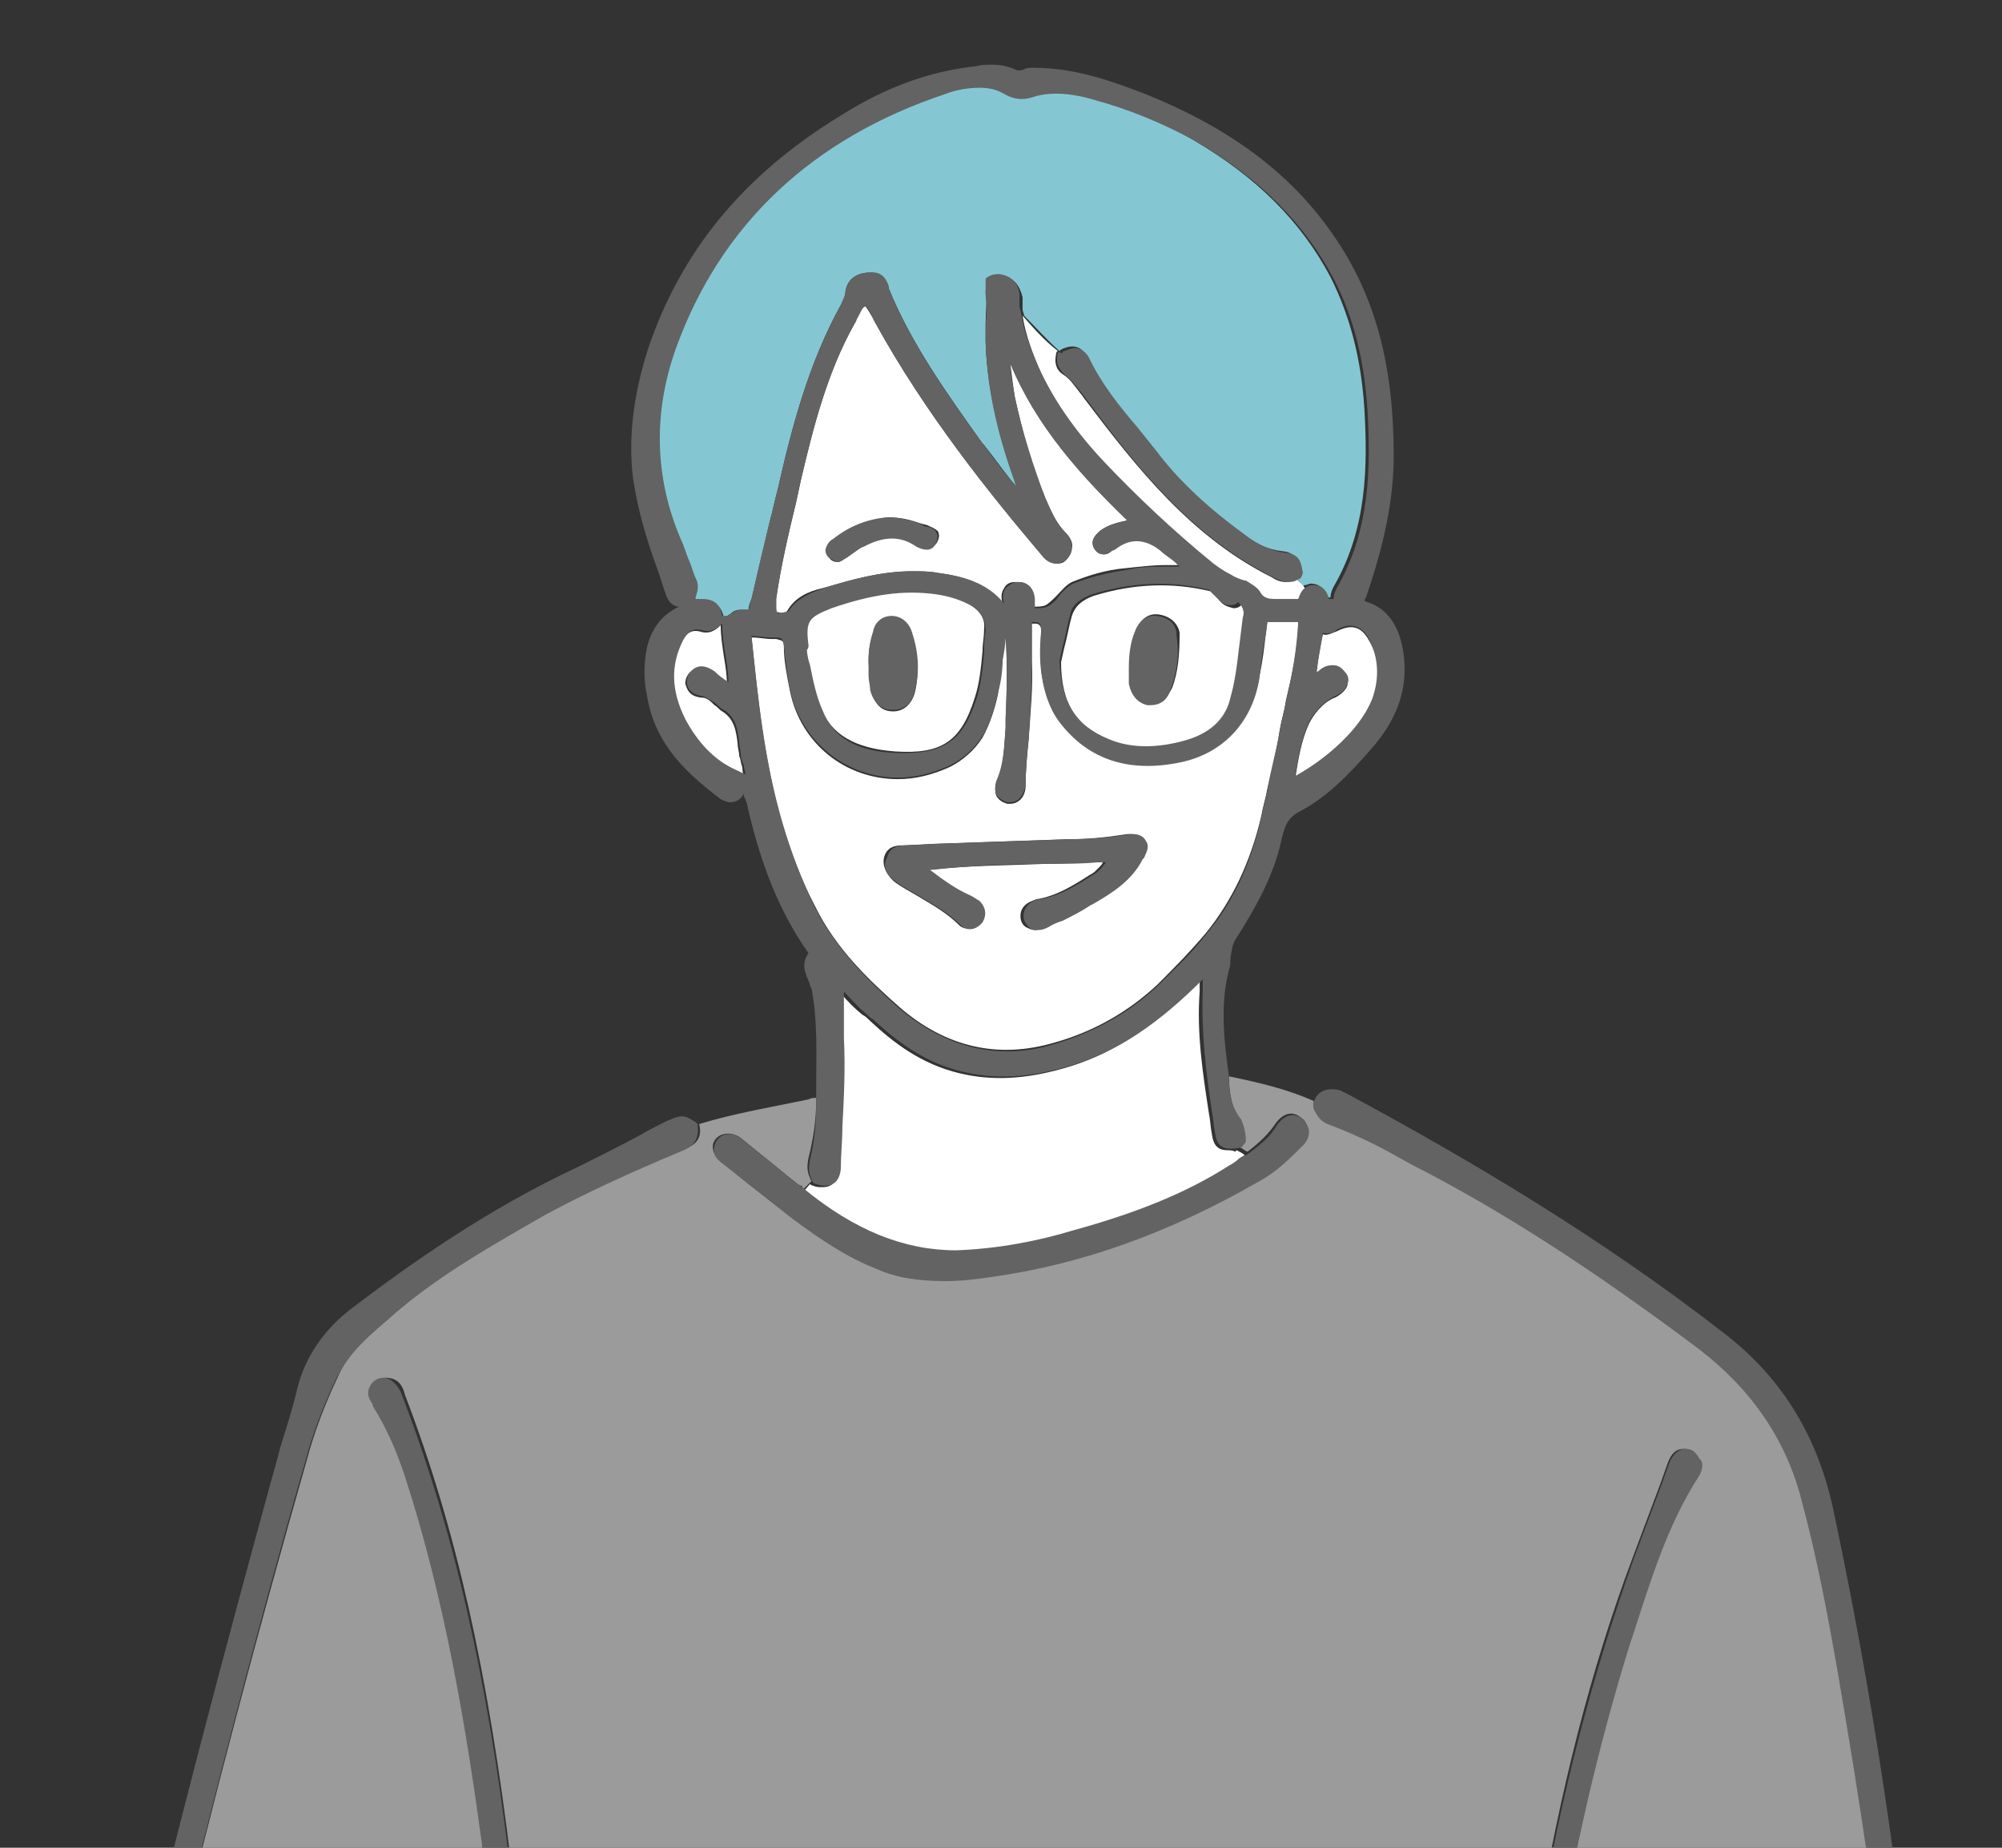 <?xml version="1.0" encoding="utf-8"?>
<!-- Generator: Adobe Illustrator 27.6.1, SVG Export Plug-In . SVG Version: 6.00 Build 0)  -->
<svg version="1.1" id="_レイヤー_2" xmlns="http://www.w3.org/2000/svg" xmlns:xlink="http://www.w3.org/1999/xlink" x="0px"
	 y="0px" width="130px" height="120px" viewBox="0 0 130 120" style="enable-background:new 0 0 130 120;" xml:space="preserve">
<rect x="0" y="0" width="130" height="120" fill="#333333" stroke="none"/>
<style type="text/css">
	.st0{clip-path:url(#SVGID_00000083794438958619609360000006933399080260256417_);}
	.st1{fill:#9B9B9B;}
	.st2{fill:#F4B5B1;}
	.st3{fill:#84C7D3;}
	.st4{fill:#FFFFFF;}
	.st5{fill:#636363;}
</style>
<g id="_コンテンツ">
	<g>
		<defs>
			<rect id="SVGID_1_" x="-0.3" y="1.7" width="130.6" height="118.3"/>
		</defs>
		<clipPath id="SVGID_00000090991012429631033750000002695284066754680978_">
			<use xlink:href="#SVGID_1_"  style="overflow:visible;"/>
		</clipPath>
		<g style="clip-path:url(#SVGID_00000090991012429631033750000002695284066754680978_);">
			<path class="st1" d="M122.7,133.5c-0.5-8.3-1.8-16.3-3.3-25.1c-0.6-3.5-1.3-7.2-2.3-10.9c-1.1-4.1-3.3-7.3-6.7-9.9
				c-6.8-5.2-12.8-9-18.7-12L90.7,75c-1.4-0.8-2.9-1.5-4.5-2.1c-0.5-0.2-0.8-0.6-0.9-1c0-0.1,0-0.2,0-0.3c0,0,0,0,0-0.1
				c-1.8-0.8-3.6-1.2-5.5-1.6c0,1,0.2,2,0.6,2.9c0.2,0.5,0.3,0.9,0.3,1.4c0,0.1-0.1,0.2-0.2,0.3c0.2,0.1,0.3,0.2,0.5,0.3
				c0.8-0.6,1.4-1.2,1.8-1.8c0.5-0.7,1.1-0.9,1.7-0.4c0.3,0.2,0.4,0.5,0.4,0.8c0,0.3-0.1,0.7-0.4,0.9c-0.7,0.8-1.7,1.7-2.8,2.3
				c-5.9,3.4-11.6,5.4-17.2,6.2c-1.3,0.2-2.3,0.3-3.2,0.3c-1.7,0-3.2-0.3-4.5-0.8c-1.8-0.7-3.5-1.8-5.5-3.3
				c-0.9-0.7-1.8-1.4-2.8-2.2l-1.5-1.2c-0.3-0.3-0.8-0.6-0.7-1.3c0.2-0.7,1.1-0.9,1.8-0.4l1.1,0.9c0.9,0.7,1.7,1.4,2.6,2.1
				c0,0,0.1,0.1,0.2,0.1c0,0,0.1,0,0.1,0.1s0.1,0.1,0.1,0.1c0.2-0.2,0.3-0.3,0.5-0.5c0,0-0.1-0.1-0.1-0.2c-0.2-0.4-0.2-0.8-0.1-1.3
				c0.3-1.2,0.5-2.4,0.5-3.7c0-0.1,0-0.1,0-0.2c-0.2,0-0.3,0-0.5,0.1c-2.4,0.5-4.8,0.9-7.1,1.6c0,0,0,0,0,0c0.2,0.8-0.1,1.3-0.9,1.6
				c-3.6,1.4-6.5,2.7-9,4.2c-3.3,1.8-6.9,3.9-10,6.6l-0.1,0.1c-1.4,1.2-2.8,2.3-3.5,4c-0.8,1.7-1.5,3.5-2,5.4
				c-3.2,11.2-6.1,22.2-8.6,32.6c-0.5,2.2-1.1,4.6-1.4,7.1c0,0.1-0.1,0.2-0.1,0.2c0.2,0.1,0.4,0,0.6,0c4.4-0.1,8.8,0.1,13.3-0.1
				c4.5-0.2,9,0,13.4-0.2c4.6-0.2,9.2,0,13.7-0.2c4.5-0.2,9,0,13.5-0.2c4.6-0.2,9.2,0,13.7-0.2c4.4-0.2,8.8,0,13.3-0.2
				c4.7-0.2,9.4,0,14.1-0.2c5.6-0.1,11.2,0,16.8-0.2c0.2,0,0.3,0,0.5,0l0,0C122.7,133.6,122.7,133.5,122.7,133.5L122.7,133.5z
				 M32.9,126.1L32.9,126.1c-0.4,0-0.6-0.2-0.7-0.3c-0.2-0.2-0.3-0.5-0.3-0.8c0-1.7-0.2-3.3-0.4-5l0-0.2c-1-7.3-2.4-15.8-5-23.9
				c-0.5-1.5-1.2-3-2.1-4.6l0-0.1c-0.2-0.3-0.5-0.8-0.1-1.3c0.2-0.3,0.6-0.5,1-0.4c0.7,0.1,0.9,0.7,1,1.1c3.3,8.6,5.4,18,6.9,30.5
				c0.2,1.5,0.4,2.8,0.7,3.9c0,0,0,0.1,0,0.1C33.8,126,33.1,126.1,32.9,126.1z M110.2,95.9c-2,3.1-3.1,6.7-4.2,10.1l-0.3,0.9
				c-2.1,6.8-3.7,13.8-4.8,20.9c-0.1,0.6-0.1,1.2-0.1,1.8v0.4c0,0.6-0.4,1-0.9,1c0,0-0.1,0-0.1,0c-0.6,0-0.8-0.5-0.9-0.9l0.3-1.8
				c0.2-1.1,0.4-2.1,0.6-3.1c1.5-8.9,3.5-16.8,6.2-24c0.6-1.6,1.2-3.2,1.8-4.8l0.5-1.4c0.3-0.8,0.7-0.9,1-0.9c0.2,0,0.3,0,0.5,0.1
				c0.4,0.2,0.5,0.5,0.6,0.7C110.5,95.2,110.4,95.6,110.2,95.9L110.2,95.9z"/>
			<polygon class="st2" points="100,130.6 100,130.7 100,130.6 			"/>
			<path class="st3" d="M45.1,39C45.1,39,45.1,39,45.1,39c0.2,0,0.4,0,0.6,0c0.9,0,1.2,0.6,1.3,1.1c0,0,0.1-0.1,0.2-0.1l0,0l0,0
				c0.1,0,0.1-0.1,0.2-0.1c0.2-0.2,0.4-0.3,0.7-0.3c0.2,0,0.4,0,0.5,0c0-0.2,0.1-0.5,0.2-0.7c0.4-1.7,0.8-3.4,1.2-5.1
				c0.2-0.7,0.3-1.3,0.5-2c0.9-4,2-8.2,4.1-12c0.2-0.3,0.3-0.6,0.3-0.9c0.2-1.1,1.2-1.2,1.6-1.2c0.8,0,1.1,0.6,1.2,0.9l0,0.1
				c1.5,3.7,3.9,7,6.1,10.1l0.1,0.1c0.8,1,1.4,1.9,2.1,2.7c-0.9-2.7-1.9-5.9-2-9.4c0-0.4,0-0.8,0-1.2c0-0.7,0.1-1.3,0-1.9
				c0-0.3,0-0.6,0.2-0.8c0.2-0.2,0.4-0.3,0.8-0.3h0.1c0.7,0,1.1,0.5,1.3,1.3c0,0.2,0,0.4,0,0.6c0,0.1,0,0.1,0,0.2
				c0,0.1,0.1,0.3,0.1,0.4c0.8,0.8,1.5,1.6,2.3,2.3c0,0,0.1-0.1,0.1-0.1c0.2-0.1,0.5-0.2,0.7-0.2c0.3,0,0.7,0.1,0.9,0.6
				c0.8,1.7,2.1,3.2,3.2,4.6c0.4,0.5,0.8,1,1.2,1.5c1.6,2,3.5,3.8,5.7,5.4c0.9,0.7,1.7,1.1,2.7,1.2c1,0.1,1.1,0.9,1.1,1.3
				c0,0.1-0.1,0.3-0.2,0.4c0.1,0.2,0.3,0.4,0.4,0.6c0,0,0.1-0.1,0.1-0.1c0.2,0,0.3-0.1,0.4-0.1c0.3,0,0.9,0.1,1,0.9
				c0.1,0,0.1,0,0.2,0h0.1h0c0-0.3,0.1-0.5,0.2-0.7c2.2-3.8,2.2-7.9,2-11.5c-0.2-3.2-0.9-6-2.2-8.6c-1.9-3.6-4.8-6.5-8.9-8.9
				c-2.2-1.3-4.4-2.2-6.6-2.8c-1.3-0.3-2.7-0.6-4-0.2c-0.7,0.2-1.3,0.1-1.9-0.2c-0.5-0.3-1-0.4-1.6-0.4c-0.8,0-1.6,0.2-2.2,0.4
				c-8.7,3-14.6,8.5-17.5,16.5c-1.5,4.2-1.4,8.4,0.3,12.4c0.2,0.4,0.4,0.9,0.5,1.3c0.2,0.4,0.3,0.9,0.5,1.3c0.2,0.4,0.1,0.8,0,1.2
				C45.2,38.9,45.2,38.9,45.1,39L45.1,39z"/>
			<path class="st4" d="M48.2,49.8c-0.1-0.2-0.1-0.5-0.2-0.7c0-0.3-0.1-0.5-0.1-0.8c-0.1-0.8-0.2-1.6-1-2.1
				c-0.2-0.1-0.3-0.3-0.5-0.4c-0.3-0.3-0.5-0.5-0.9-0.5c-0.8-0.1-0.9-0.6-1-0.9c0-0.4,0.2-0.7,0.5-0.9c0.5-0.2,1,0,1.3,0.2
				c0.3,0.2,0.6,0.5,0.9,0.7v0c0-0.6-0.1-1.2-0.2-1.8c-0.1-0.7-0.2-1.3-0.2-2c-0.4,0.4-0.8,0.6-1.4,0.4c-0.5-0.1-0.8,0.1-1.1,0.6
				c-0.8,1.6-0.8,3.3,0.1,5.2c0.8,1.6,1.9,2.7,3.3,3.3c0.2,0.1,0.4,0.3,0.5,0.5C48.3,50.3,48.2,50.1,48.2,49.8L48.2,49.8z"/>
			<path class="st4" d="M79.7,74.7c-0.6,0-0.9-0.3-1-1c-0.1-0.5-0.1-0.9-0.2-1.4c-0.4-2.6-0.8-5.2-0.6-7.9c0-0.2,0-0.5,0-0.7
				c0,0,0,0,0,0c-0.2,0.2-0.3,0.3-0.5,0.5c-2.9,2.8-5.5,4.4-8.4,5.2c-2.5,0.7-4.6,0.8-6.7,0.3c-2.5-0.6-4.3-2-5.8-3.4
				c-0.2-0.2-0.3-0.3-0.5-0.4c-0.5-0.4-1-0.9-1.4-1.4v0.3c0,0.9,0,1.8,0,2.7c0.1,1.9,0,3.9-0.1,5.8c0,0.8-0.1,1.7-0.1,2.6
				c0,0.3,0,1.2-1,1.2c-0.2,0-0.4,0-0.6-0.1c0,0-0.1,0-0.2-0.1c-0.2,0.2-0.3,0.4-0.5,0.5c3.3,2.7,6.5,4,9.9,4c2.7,0,5.2-0.6,7.6-1.3
				c4-1.1,7.3-2.5,10.1-4.2c0.2-0.2,0.5-0.3,0.7-0.5c0.1-0.1,0.2-0.2,0.3-0.3c0,0,0.1,0,0.1-0.1c-0.1-0.1-0.3-0.2-0.5-0.3
				c0,0-0.1,0.1-0.1,0.1C80.1,74.7,79.8,74.7,79.7,74.7L79.7,74.7z"/>
			<path class="st4" d="M79.2,39c-0.2-0.2-0.4-0.4-0.6-0.6c-2.5-0.6-5-0.5-7.6,0.3c-0.8,0.3-1.2,0.7-1.4,1.3
				c-0.2,0.7-0.3,1.4-0.5,2.1L68.9,43c0,2.7,1,4.2,3.2,5.1c1.4,0.6,3,0.6,4.9,0.1c1.1-0.3,2.6-1,3-2.8c0.3-1.4,0.5-2.9,0.7-4.4
				l0.1-0.8c0-0.2,0-0.6-0.2-0.9c-0.2,0.2-0.4,0.2-0.5,0.2C79.7,39.4,79.4,39.3,79.2,39L79.2,39z M76.1,44.7c-0.3,0.6-0.7,1-1.3,1
				c-0.1,0-0.2,0-0.2,0c-0.5-0.1-1.1-0.4-1.2-1.4c0-0.2,0-0.5,0-0.7c0-0.1,0-0.2,0-0.3c0-0.9,0.1-1.7,0.4-2.4c0.1-0.3,0.5-1.1,1.4-1
				c0.8,0.1,1.3,0.6,1.4,1.2C76.6,42.5,76.5,43.7,76.1,44.7L76.1,44.7z"/>
			<path class="st4" d="M84.2,37.6c-0.2,0.1-0.5,0.2-0.7,0.2c-0.3,0-0.6-0.1-0.9-0.3c-5.2-2.6-8.7-7-12.1-11.5
				c-0.1-0.1-0.2-0.3-0.3-0.4c-0.4-0.5-0.7-1-1.2-1.3c-0.3-0.2-0.6-0.6-0.4-1.4c0,0,0-0.1,0.1-0.1c-0.9-0.7-1.6-1.5-2.3-2.3
				c0.2,1.3,0.7,2.6,1.2,3.7c1,2.1,2.4,4.1,4.3,6.1c2,2.2,4.3,4.3,7,6.5c0.3,0.3,0.7,0.5,1.1,0.7c0.3,0.1,0.6,0.2,0.9,0.4l0.1,0
				c0.3,0.2,0.7,0.3,0.9,0.7c0.2,0.4,0.5,0.5,1,0.5l0.8,0c0.2,0,0.4,0,0.7,0c0.1-0.3,0.2-0.6,0.4-0.7c0,0,0.1,0,0.1,0
				C84.6,38,84.4,37.8,84.2,37.6C84.3,37.6,84.3,37.6,84.2,37.6L84.2,37.6z"/>
			<path class="st4" d="M50.7,39.8c0.2,0,0.3,0,0.4-0.1c0.5-0.9,1.4-1.3,2.3-1.5c1.8-0.5,3.7-1.1,5.8-1.1c0.5,0,1.1,0,1.6,0.1
				c1.6,0.2,3.2,0.6,4.3,2c-0.1-0.4-0.1-0.7,0.1-1c0.1-0.2,0.3-0.4,0.7-0.4c0.1,0,0.2,0,0.2,0c0.5,0,1,0.3,1,1.2v0.4
				c0.3,0,0.6,0,0.8-0.1c0.2-0.1,0.5-0.4,0.7-0.6c0.3-0.3,0.6-0.7,1-0.9c1-0.4,2.2-0.8,3.5-0.9c0.9-0.1,1.8-0.2,2.5-0.2
				c0.3,0,0.6,0,0.9,0c-0.1-0.1-0.1-0.1-0.2-0.2c-0.3-0.3-0.7-0.5-1-0.8c-1.1-0.9-2-0.9-3-0.1C72.2,35.8,72,36,71.7,36
				c-0.2,0-0.4-0.1-0.6-0.3c-0.4-0.6,0.1-1,0.3-1.2c0.4-0.3,0.8-0.5,1.8-0.7c-3-2.9-5.9-6.1-7.6-10.2c0.1,0.8,0.2,1.6,0.3,2.2
				c0.5,2.3,1.1,4.5,2,6.6c0.4,0.9,0.7,1.6,1.3,2.2c0.3,0.3,0.5,0.7,0.4,1c0,0.2-0.1,0.5-0.4,0.8c-0.2,0.2-0.4,0.2-0.6,0.2
				c-0.4,0-0.7-0.3-1-0.6c-3.3-3.9-7.5-9.1-10.8-15.1l-0.1-0.2c-0.1-0.2-0.4-0.7-0.5-0.8c-0.2,0-0.4,0.4-0.5,0.7
				c-0.1,0.1-0.1,0.2-0.2,0.4c-1.8,3.2-2.7,6.8-3.5,10.2l-0.3,1.4c-0.5,2-1,4.2-1.3,6.3c0,0.2,0,0.4,0,0.5c0,0.1,0,0.3,0,0.4
				C50.5,39.7,50.6,39.8,50.7,39.8L50.7,39.8z M53.7,35.7c0-0.3,0.3-0.5,0.5-0.7c1-0.8,2.3-1.3,3.5-1.4l0,0c0.9,0,1.5,0.2,2.1,0.4
				l0.4,0.1c0.2,0.1,0.5,0.2,0.7,0.4c0.1,0.2,0.1,0.4,0,0.6c-0.1,0.3-0.4,0.5-0.6,0.5c-0.3,0-0.5-0.1-0.7-0.2c-1-0.7-2.1-0.6-3.4,0
				c-0.3,0.1-0.5,0.3-0.8,0.5L55,36.2c-0.2,0.1-0.4,0.3-0.6,0.3c-0.1,0-0.3,0-0.5-0.2C53.7,36,53.6,35.8,53.7,35.7L53.7,35.7z"/>
			<polygon class="st4" points="58,45.7 58,45.8 58,45.7 			"/>
			<path class="st4" d="M52.9,58.8c1.4,2.9,3.7,5,5.5,6.6c3,2.6,6.4,3.4,10.1,2.3c2.5-0.7,4.8-2,6.7-3.8c1-1,2-2,3.1-3.3
				c1.7-2.1,2.9-4.6,3.6-7.6c0.1-0.6,0.3-1.2,0.4-1.8c0.3-1.2,0.6-2.5,0.8-3.8c0.1-0.6,0.3-1.2,0.4-1.9c0.4-1.7,0.8-3.4,0.8-5.2
				c-0.2,0-0.4,0-0.5,0h-1.5l-0.1,0.8c-0.1,0.9-0.2,1.8-0.4,2.7c-0.4,2.9-2.3,5-5.1,5.6c-3.3,0.8-6-0.1-7.9-2.6
				c-0.7-0.9-1-2.1-1.1-2.7c-0.2-1-0.1-2.1-0.1-3.1V41c0-0.2,0-0.3-0.1-0.4s-0.2-0.1-0.3-0.1c-0.1,0-0.1,0-0.2,0c0,0.4,0,0.8,0,1.2
				v1.2c0.1,1.7-0.1,3.4-0.2,5.1c-0.1,1-0.2,2-0.2,3c0,0.8-0.5,1.2-1,1.2c-0.1,0-0.2,0-0.2,0c-0.3-0.1-0.5-0.2-0.7-0.5
				c-0.1-0.3-0.1-0.6,0-0.9c0.5-1.1,0.5-2.2,0.6-3.5l0-0.6c0.1-2.1,0.1-3.8,0-5.4c0,0,0,0,0,0.1c-0.1,0.5-0.2,1.1-0.2,1.6
				c-0.1,0.7-0.2,1.4-0.3,2.1c-0.2,0.9-0.5,1.9-1,2.8c-0.5,0.8-1.3,1.5-2.1,1.9c-1.1,0.5-2.2,0.8-3.4,0.8c-3.4,0-6.3-2.3-7-5.7
				c-0.2-1-0.4-2-0.4-2.9c0-0.4-0.1-0.4-0.5-0.5l-0.3,0c-0.4,0-0.8-0.1-1.3-0.1c0.4,3.8,0.8,8,2,12.1C51.4,55.4,52,57.1,52.9,58.8
				L52.9,58.8z M57.4,55.7c0.2-0.8,0.9-0.8,1.3-0.8l2-0.1c2.9-0.1,5.8-0.2,8.7-0.3c1.2,0,2.3-0.1,3.6-0.3c0.5-0.1,1,0,1.2,0.4
				c0.3,0.5,0.1,0.9-0.1,1.1l-0.1,0.1c-0.7,1.4-2,2.1-3.2,2.9l-0.2,0.1c-0.6,0.3-1.2,0.7-1.8,1c-0.3,0.1-0.6,0.3-0.9,0.4
				c-0.2,0.1-0.5,0.2-0.7,0.2c-0.2,0-0.4-0.1-0.6-0.2c-0.3-0.2-0.4-0.6-0.3-1c0.2-0.6,0.8-0.7,1-0.8c1.3-0.2,2.4-0.9,3.5-1.6
				c0.2-0.1,0.3-0.2,0.4-0.3c0,0,0.1-0.1,0.2-0.2c0.1-0.1,0.2-0.2,0.2-0.3c-0.1,0-0.2,0-0.3,0h-0.2c-1,0-2.1,0.1-3.1,0.1
				c-2.5,0.1-5.1,0.1-7.8,0.4c0.8,0.6,1.6,1.2,2.5,1.6l0.2,0.1c0.2,0.1,0.3,0.1,0.5,0.3c0.5,0.4,0.6,0.9,0.2,1.4
				c-0.3,0.5-1,0.5-1.3,0.2c-0.8-0.8-1.7-1.3-2.7-1.9c-0.5-0.3-1.1-0.6-1.6-1C57.5,56.7,57.3,56.2,57.4,55.7L57.4,55.7z"/>
			<path class="st4" d="M52.5,43.1c0.2,1,0.4,2,0.8,2.9c0.7,1.7,2.2,2.6,4.8,2.8c3,0.2,4.3-0.6,5.2-3.5c0.3-0.9,0.4-1.9,0.5-3
				c0-0.5,0.1-0.9,0.1-1.4c0.1-0.8-0.3-1.3-1.2-1.8c-0.6-0.3-1.3-0.5-2-0.6c-2.1-0.3-4.2,0-6.8,0.9c-1.5,0.5-1.7,0.8-1.6,2.3
				c0,0.1,0,0.2-0.1,0.3C52.4,42.4,52.4,42.8,52.5,43.1L52.5,43.1z M56.4,42.9c0-0.6,0.1-1.2,0.3-1.8c0.1-0.2,0.4-1,1.2-1
				c0.6,0,1.1,0.4,1.3,1c0.4,1.4,0.5,2.7,0.2,3.9c-0.2,0.7-0.7,1.2-1.4,1.2H58c-0.8,0-1.2-0.5-1.4-1.3c-0.1-0.3-0.1-0.6-0.1-0.9
				l0-0.3c0,0,0-0.1,0-0.1C56.4,43.3,56.4,43.1,56.4,42.9L56.4,42.9z"/>
			<path class="st4" d="M89.1,45.5c0.6-1.4,0.5-2.7-0.2-3.9c-0.5-0.9-1.1-1.1-2.1-0.6c-0.3,0.1-0.6,0.3-0.9,0.2
				c-0.2,0.8-0.3,1.6-0.4,2.4l0,0.2c0,0,0.1-0.1,0.1-0.1c0.3-0.2,0.6-0.4,0.9-0.4c0.2,0,0.5,0.1,0.8,0.4c0.2,0.3,0.2,0.6,0.2,0.8
				c-0.1,0.3-0.4,0.6-0.8,0.8c-0.8,0.3-1.4,1.1-1.7,1.7c-0.5,1.1-0.7,2.3-0.9,3.6C86.1,49.4,88.3,47.5,89.1,45.5L89.1,45.5z"/>
			<path class="st5" d="M9.8,134.7c0.2-2.5,0.9-4.9,1.4-7.1c2.6-10.5,5.4-21.5,8.6-32.6c0.5-1.9,1.2-3.7,2-5.4
				c0.8-1.7,2.2-2.9,3.5-4l0.1-0.1c3.1-2.7,6.7-4.7,10-6.6c2.6-1.4,5.4-2.7,9-4.2c0.7-0.3,1-0.8,0.9-1.6c0,0,0,0,0,0
				c0-0.1,0-0.1-0.1-0.2c-0.3-0.2-0.6-0.4-0.9-0.4c-0.4,0-0.7,0.2-1,0.3c-0.6,0.3-1.2,0.6-1.7,0.9c-1.3,0.7-2.7,1.4-4.1,2.1
				c-5.8,2.7-10.9,6.3-14.7,9.2c-1.7,1.3-3,3.1-3.5,5.2c-0.3,1.3-0.7,2.5-1.1,3.8c-0.2,0.8-0.4,1.5-0.6,2.2
				c-3.1,11.3-6.2,23-9.3,35.9c0,0.1-0.1,0.3-0.1,0.4c-0.1,0.5-0.2,0.9-0.5,1.2c-0.1,0.1-0.1,0.2-0.1,0.3c0,0.1,0,0.2,0,0.3
				c0,0.3-0.1,0.7,0.2,0.9c0.1,0.2,0.4,0.2,0.6,0.2c0.1,0,0.3,0,0.5-0.1c0.2-0.1,0.4-0.3,0.5-0.4c0,0,0.1-0.1,0.1-0.1
				c0.1,0,0.1-0.1,0.2-0.1C9.8,134.9,9.8,134.8,9.8,134.7L9.8,134.7z"/>
			<path class="st5" d="M52.6,75.3c-0.1,0.5-0.1,0.9,0.1,1.3c0,0.1,0.1,0.1,0.1,0.2c0,0,0.1,0.1,0.2,0.1c0.3,0.1,0.5,0.1,0.6,0.1
				c0.9,0,1-0.9,1-1.2c0-0.8,0.1-1.7,0.1-2.6c0.1-1.9,0.2-3.8,0.1-5.8c0-0.9,0-1.8,0-2.7v-0.3c0.5,0.5,0.9,1,1.4,1.4
				c0.2,0.2,0.3,0.3,0.5,0.4c1.5,1.4,3.3,2.8,5.8,3.4c2.1,0.5,4.2,0.4,6.7-0.3c2.9-0.8,5.5-2.4,8.4-5.2c0.2-0.2,0.3-0.3,0.5-0.5
				c0,0,0,0,0,0c0,0.2,0,0.5,0,0.7c-0.1,2.7,0.2,5.3,0.6,7.9c0.1,0.5,0.1,0.9,0.2,1.4c0.1,0.7,0.4,1,1,1c0.2,0,0.4,0,0.7-0.1
				c0,0,0.1,0,0.1-0.1c0.1-0.1,0.2-0.2,0.2-0.3c0-0.5-0.1-0.9-0.3-1.4C80,72,79.8,71,79.8,70c0-0.1,0-0.1,0-0.1
				c-0.3-2.2-0.6-4.6,0-6.9c0.1-0.3,0.1-0.5,0.1-0.8c0.1-0.5,0.1-0.9,0.4-1.3c1.2-1.9,2.4-4,2.9-6.3c0.2-0.9,0.4-1.5,1.2-1.9
				c1.7-0.9,3.1-2.3,4.5-3.9c1.9-2.1,2.6-4.2,2.2-6.6c-0.3-1.7-1.1-2.7-2.3-3.1c-0.1,0-0.2-0.1-0.2-0.1c0,0,0-0.1,0.1-0.2
				c1.2-3.5,1.8-6.4,1.8-9.2c0-5.9-1.2-10.4-3.9-14.3c-2.8-4.1-6.9-7.1-12.5-9.3c-2.1-0.8-4.4-1.6-7-1.6c-0.2,0-0.4,0-0.6,0.1
				c-0.2,0.1-0.5,0.1-0.6,0c-0.5-0.2-0.9-0.3-1.5-0.3c-0.3,0-0.7,0-1,0.1c-2.9,0.3-5.8,1.3-8.8,3.2c-6.4,3.9-10.4,8.9-12.5,15.1
				c-1,3.1-1.3,5.9-1,8.4c0.3,2.1,0.9,4.1,1.6,6c0.2,0.5,0.3,1,0.5,1.5c0.2,0.7,0.6,0.9,0.9,0.9c-1.1,0.5-1.8,1.4-2.1,2.7
				c-0.2,1-0.2,2.1,0,3c0.5,3.3,2.7,5.2,4.8,6.8c0.2,0.1,0.4,0.2,0.6,0.2c0.3,0,0.6-0.1,0.8-0.4c0,0,0.1-0.1,0.1-0.2
				c0,0,0,0.1,0,0.1c0,0,0,0.1,0,0.1l0.1,0.2c0,0.1,0.1,0.2,0.1,0.3c0.7,3.1,1.8,6.6,4,9.7c-0.5,0.7-0.2,1.3,0,1.8
				c0.1,0.2,0.1,0.4,0.2,0.5c0.4,2.1,0.3,4.2,0.3,6.3c0,0.4,0,0.8,0,1.1c0,0.1,0,0.1,0,0.2C53,72.9,52.9,74.1,52.6,75.3L52.6,75.3z
				 M45.2,37.6c-0.2-0.4-0.3-0.9-0.5-1.3c-0.2-0.5-0.3-0.9-0.5-1.3c-1.7-4-1.8-8.2-0.3-12.4c2.9-8,8.8-13.6,17.5-16.5
				c0.5-0.2,1.3-0.4,2.2-0.4c0.6,0,1.1,0.1,1.6,0.4c0.7,0.4,1.3,0.4,1.9,0.2c1.2-0.4,2.7-0.2,4,0.2c2.2,0.6,4.4,1.5,6.6,2.7
				c4.1,2.4,7,5.3,8.9,8.9c1.3,2.5,2,5.3,2.2,8.6c0.2,3.6,0.2,7.7-2,11.5c-0.1,0.2-0.2,0.4-0.2,0.7h0h-0.1c-0.1,0-0.1,0-0.2,0
				c-0.2-0.8-0.7-0.9-1-0.9c-0.1,0-0.3,0-0.4,0.1c-0.1,0-0.1,0-0.1,0.1c0,0-0.1,0-0.1,0c-0.2,0.2-0.3,0.4-0.4,0.7
				c-0.2,0-0.4,0-0.7,0l-0.8,0c-0.5,0-0.8-0.1-1-0.5c-0.2-0.3-0.6-0.5-0.9-0.7l-0.1,0c-0.3-0.1-0.6-0.2-0.9-0.4
				c-0.4-0.2-0.7-0.4-1.1-0.7c-2.7-2.2-5-4.4-7-6.5c-1.9-2-3.3-4-4.3-6.1c-0.5-1.1-1-2.4-1.2-3.7c0-0.1-0.1-0.3-0.1-0.4
				c0-0.1,0-0.1,0-0.2c0-0.2,0-0.4,0-0.6c-0.1-0.8-0.6-1.2-1.3-1.3c0,0-0.1,0-0.1,0c-0.3,0-0.6,0.1-0.8,0.3C64,18.5,64,18.8,64,19.1
				c0.1,0.6,0.1,1.2,0,1.9c0,0.4,0,0.8,0,1.2c0.1,3.5,1,6.7,2,9.4c-0.7-0.8-1.4-1.7-2.1-2.7l-0.1-0.1c-2.3-3.2-4.6-6.4-6.1-10.1
				l0-0.1c-0.1-0.4-0.4-1-1.2-0.9c-0.4,0-1.4,0.1-1.6,1.2c0,0.3-0.2,0.6-0.3,0.9c-2.1,3.8-3.2,8-4.1,12c-0.2,0.7-0.3,1.3-0.5,2
				c-0.4,1.6-0.8,3.3-1.2,5.1c-0.1,0.2-0.1,0.5-0.2,0.7c-0.2,0-0.4,0-0.5,0c-0.3,0-0.5,0.2-0.7,0.3c-0.1,0-0.1,0.1-0.2,0.1l0,0l0,0
				C47,40,47,40,46.9,40c-0.1-0.5-0.3-1.1-1.3-1.1c-0.2,0-0.3,0-0.5,0c0,0,0,0,0,0c0,0,0.1-0.1,0.1-0.2C45.3,38.4,45.4,38,45.2,37.6
				L45.2,37.6z M50.4,39.4c0-0.2,0-0.4,0-0.5c0.3-2.1,0.8-4.2,1.3-6.3l0.3-1.4c0.8-3.4,1.7-7,3.5-10.2c0.1-0.1,0.1-0.2,0.2-0.4
				c0.2-0.3,0.3-0.7,0.5-0.7c0.1,0,0.4,0.5,0.5,0.8l0.1,0.2c3.3,6,7.5,11.2,10.8,15.1c0.2,0.3,0.5,0.6,1,0.6c0.2,0,0.4-0.1,0.6-0.2
				c0.3-0.3,0.4-0.6,0.4-0.8c0-0.3-0.1-0.7-0.4-1c-0.6-0.6-0.9-1.3-1.3-2.2c-0.8-2.1-1.5-4.3-2-6.6c-0.1-0.7-0.3-1.4-0.3-2.2
				c1.7,4.1,4.6,7.3,7.6,10.2c-0.9,0.2-1.4,0.4-1.8,0.7c-0.2,0.2-0.7,0.6-0.3,1.2c0.2,0.3,0.4,0.3,0.6,0.3c0.2,0,0.4-0.2,0.7-0.3
				c1-0.8,2-0.7,3,0.1c0.3,0.3,0.7,0.5,1,0.8c0.1,0.1,0.1,0.1,0.2,0.2c-0.3,0-0.6,0-0.9,0c-0.8,0-1.6,0-2.5,0.2
				c-1.3,0.2-2.5,0.5-3.5,0.9c-0.4,0.2-0.7,0.5-1,0.9c-0.2,0.3-0.5,0.5-0.7,0.6c-0.2,0.1-0.5,0.1-0.8,0.1V39c0-0.8-0.5-1.2-1-1.2
				c-0.1,0-0.1,0-0.2,0c-0.4,0.1-0.6,0.3-0.7,0.4c-0.2,0.3-0.2,0.6-0.1,1c-1.1-1.4-2.8-1.8-4.3-2c-0.5-0.1-1.1-0.1-1.6-0.1
				c-2,0-4,0.5-5.8,1.1c-0.9,0.3-1.8,0.7-2.3,1.5c0,0-0.1,0-0.4,0.1c-0.1,0-0.2,0-0.3,0C50.4,39.7,50.4,39.5,50.4,39.4L50.4,39.4z
				 M80.7,40.1l-0.1,0.8c-0.2,1.5-0.3,3-0.7,4.4c-0.4,1.8-1.9,2.5-3,2.8c-1.8,0.5-3.5,0.5-4.9-0.1c-2.2-0.9-3.1-2.4-3.2-5.1l0.2-0.9
				c0.2-0.7,0.3-1.4,0.5-2.1c0.1-0.6,0.6-1,1.4-1.3c2.6-0.8,5.1-0.9,7.6-0.3c0.2,0.2,0.4,0.4,0.6,0.6c0.2,0.3,0.5,0.4,0.8,0.4
				c0.1,0,0.3,0,0.5-0.2C80.8,39.5,80.8,39.8,80.7,40.1L80.7,40.1z M54,39.5c2.6-0.9,4.7-1.2,6.8-0.9c0.7,0.1,1.4,0.3,2,0.6
				c0.9,0.4,1.2,1,1.2,1.8c-0.1,0.5-0.1,0.9-0.1,1.4c-0.1,1.1-0.2,2.1-0.5,3c-0.9,2.8-2.2,3.6-5.2,3.5c-2.6-0.1-4.1-1-4.8-2.8
				c-0.4-0.9-0.6-1.9-0.8-2.9c-0.1-0.3-0.2-0.7-0.2-1c0.1-0.1,0.1-0.2,0.1-0.3C52.3,40.3,52.5,40.1,54,39.5L54,39.5z M50.1,41.4
				l0.3,0c0.4,0,0.4,0.1,0.5,0.5c0.1,0.9,0.2,1.9,0.4,2.9c0.7,3.3,3.6,5.7,7,5.7c1.2,0,2.3-0.3,3.4-0.8c0.8-0.4,1.6-1.1,2.1-1.9
				c0.5-0.8,0.8-1.9,1-2.8c0.2-0.7,0.3-1.4,0.3-2.1c0.1-0.5,0.2-1.1,0.2-1.6c0,0,0,0,0-0.1c0.1,1.6,0.1,3.3,0,5.4l0,0.6
				c-0.1,1.2-0.1,2.4-0.6,3.5c-0.1,0.3-0.1,0.7,0,0.9c0.1,0.2,0.4,0.4,0.7,0.5c0.1,0,0.2,0,0.2,0c0.4,0,0.9-0.3,1-1.2
				c0-1,0.1-2,0.2-3c0.1-1.7,0.2-3.4,0.2-5.1v-1.2c0-0.4,0-0.8,0-1.2c0.1,0,0.1,0,0.2,0c0.1,0,0.2,0,0.3,0.1s0.1,0.2,0.1,0.4v0.2
				c-0.1,1-0.1,2.1,0.1,3.1c0.1,0.6,0.4,1.8,1.1,2.7c1.9,2.5,4.6,3.3,7.9,2.6c2.8-0.6,4.7-2.7,5.1-5.6c0.1-0.9,0.2-1.8,0.4-2.7
				l0.1-0.8h1.5c0.2,0,0.4,0,0.5,0c-0.1,1.8-0.4,3.5-0.8,5.2c-0.1,0.6-0.3,1.2-0.4,1.9c-0.2,1.2-0.6,2.5-0.8,3.8
				c-0.1,0.6-0.3,1.2-0.4,1.8c-0.7,3.1-1.9,5.6-3.6,7.6c-1,1.3-2.1,2.3-3.1,3.3c-1.9,1.8-4.1,3-6.7,3.8c-3.6,1.1-7,0.3-10.1-2.3
				c-1.8-1.6-4.1-3.8-5.5-6.6c-0.8-1.7-1.5-3.4-2.1-5.5c-1.2-4.1-1.6-8.3-2-12.1C49.2,41.3,49.6,41.4,50.1,41.4L50.1,41.4z M85,46.9
				c0.3-0.6,0.9-1.3,1.7-1.7c0.5-0.2,0.7-0.5,0.8-0.8c0.1-0.2,0.1-0.5-0.2-0.8c-0.3-0.4-0.6-0.4-0.8-0.4c-0.4,0-0.7,0.2-0.9,0.4
				c0,0-0.1,0-0.1,0.1l0-0.2c0.1-0.8,0.3-1.6,0.4-2.4c0.3,0.1,0.7,0,0.9-0.2c0.9-0.5,1.6-0.3,2.1,0.6c0.6,1.2,0.7,2.5,0.2,3.9
				c-0.8,2-3,3.9-5,5C84.3,49.2,84.5,48,85,46.9L85,46.9z M47.8,50c-1.4-0.6-2.5-1.8-3.3-3.3c-0.9-1.8-1-3.5-0.1-5.2
				c0.3-0.5,0.6-0.7,1.1-0.6c0.6,0.2,1,0,1.4-0.4c0,0.7,0.1,1.4,0.2,2c0.1,0.6,0.2,1.2,0.2,1.8v0c-0.3-0.2-0.6-0.4-0.9-0.7
				c-0.3-0.2-0.8-0.5-1.3-0.2c-0.3,0.2-0.5,0.5-0.5,0.9c0,0.3,0.2,0.8,1,0.9c0.3,0.1,0.6,0.3,0.9,0.5c0.2,0.2,0.3,0.3,0.5,0.4
				c0.8,0.5,0.9,1.3,1,2.1c0,0.3,0.1,0.5,0.1,0.8c0,0.2,0.1,0.5,0.2,0.7c0,0.2,0.1,0.4,0.1,0.6C48.2,50.2,48,50.1,47.8,50L47.8,50z"
				/>
			<path class="st5" d="M124.6,133.1l0-0.1c-0.1-0.5-0.2-0.8-0.3-1.2c-0.3-1.5-0.4-3-0.5-4.4c-0.1-0.9-0.2-1.8-0.3-2.7
				c-1.1-9-2.6-17.9-4.4-26.4c-1-4.9-3.3-8.7-7-11.6c-8.2-6.4-16.9-11.5-24.5-15.6c-0.2-0.1-0.4-0.2-0.6-0.3
				c-0.9-0.2-1.5,0.1-1.7,0.8c0,0,0,0,0,0.1c0,0.1,0,0.2,0,0.3c0.2,0.4,0.4,0.8,0.9,1c1.6,0.6,3.1,1.3,4.5,2.1l0.9,0.5
				c5.9,3,11.9,6.9,18.7,12c3.4,2.6,5.7,5.9,6.7,9.9c1,3.7,1.7,7.5,2.3,10.9c1.5,8.8,2.8,16.8,3.3,25.1c0,0,0,0.1,0,0.1l0,0
				c0.1,0.4,0.3,1.1,1,1.1c0.1,0,0.3,0,0.4-0.1C125,134.3,124.7,133.5,124.6,133.1L124.6,133.1z"/>
			<path class="st5" d="M80.5,75.2c-0.2,0.2-0.5,0.4-0.7,0.5c-2.8,1.8-6.1,3.1-10.1,4.2c-2.3,0.7-4.9,1.2-7.6,1.3
				c-3.4,0-6.6-1.3-9.9-4c0,0-0.1-0.1-0.1-0.1c0,0-0.1,0-0.1-0.1c-0.1,0-0.1-0.1-0.2-0.1c-0.9-0.7-1.7-1.4-2.6-2.1L48.2,74
				c-0.7-0.6-1.6-0.4-1.8,0.4c-0.2,0.7,0.3,1,0.7,1.3l1.5,1.2c0.9,0.7,1.8,1.4,2.8,2.2c2,1.5,3.7,2.6,5.5,3.3
				c1.3,0.6,2.8,0.8,4.5,0.8c0.9,0,1.9-0.1,3.2-0.3c5.6-0.8,11.3-2.8,17.2-6.2c1.1-0.6,2-1.5,2.8-2.3c0.3-0.3,0.4-0.6,0.4-0.9
				c0-0.3-0.2-0.6-0.4-0.8c-0.6-0.5-1.2-0.3-1.7,0.4c-0.4,0.7-1,1.2-1.8,1.8c0,0-0.1,0-0.1,0.1C80.8,75,80.7,75.1,80.5,75.2
				L80.5,75.2z"/>
			<path class="st5" d="M109.9,94.2c-0.2-0.1-0.3-0.1-0.5-0.1c-0.3,0-0.7,0.2-1,0.9l-0.5,1.4c-0.6,1.6-1.2,3.2-1.8,4.8
				c-2.6,7.3-4.7,15.1-6.2,24c-0.2,1-0.4,2.1-0.6,3.1l-0.3,1.8c0,0.4,0.3,0.8,0.9,0.9c0,0,0.1,0,0.1,0c0.6,0,0.9-0.4,0.9-1v-0.4
				c0-0.6,0-1.2,0.1-1.8c1.1-7.1,2.7-14.1,4.8-20.9l0.3-0.9c1.1-3.4,2.2-7,4.2-10.1c0.2-0.3,0.3-0.7,0.2-1
				C110.3,94.7,110.2,94.4,109.9,94.2L109.9,94.2z M100,130.6L100,130.6L100,130.6z"/>
			<path class="st5" d="M33.1,121.1c-1.5-12.5-3.7-21.9-7-30.5c-0.1-0.3-0.4-0.9-1-1.1c-0.4-0.1-0.8,0.1-1,0.4
				c-0.4,0.6-0.1,1,0.1,1.3l0,0.1c1,1.6,1.6,3.1,2.1,4.6c2.6,8,4,16.5,5,23.9l0,0.2c0.2,1.6,0.5,3.3,0.4,5c0,0.3,0.1,0.6,0.3,0.8
				c0.1,0.1,0.3,0.3,0.7,0.3h0c0.2,0,0.9-0.1,0.9-1.1c0,0,0-0.1,0-0.1C33.5,123.8,33.3,122.6,33.1,121.1z M32.9,125.8L32.9,125.8
				L32.9,125.8z"/>
			<path class="st5" d="M68.7,22.9c-0.2,0.7,0.1,1.1,0.4,1.4c0.5,0.4,0.8,0.8,1.2,1.3c0.1,0.1,0.2,0.3,0.3,0.4
				c3.4,4.6,6.9,8.9,12.1,11.5c0.4,0.2,0.7,0.3,0.9,0.3c0.2,0,0.5,0,0.7-0.2c0,0,0,0,0.1,0c0.1-0.1,0.2-0.3,0.2-0.4
				c-0.1-0.5-0.1-1.2-1.1-1.3c-0.9-0.1-1.8-0.5-2.7-1.2c-2.2-1.6-4.2-3.4-5.7-5.4c-0.4-0.5-0.8-1-1.2-1.5c-1.2-1.4-2.4-2.9-3.2-4.6
				c-0.3-0.5-0.7-0.6-0.9-0.6c-0.2,0-0.4,0.1-0.7,0.2c0,0-0.1,0-0.1,0.1S68.7,22.8,68.7,22.9z"/>
			<path class="st5" d="M58.1,57.2c0.5,0.4,1.1,0.7,1.6,1c1,0.6,1.9,1.1,2.7,1.9c0.4,0.4,1,0.3,1.4-0.2c0.3-0.5,0.2-1-0.2-1.4
				c-0.2-0.1-0.3-0.2-0.5-0.3l-0.2-0.1c-0.9-0.4-1.7-1-2.5-1.6c2.7-0.3,5.2-0.4,7.8-0.4c1,0,2.1,0,3.1-0.1h0.2c0.1,0,0.3,0,0.3,0
				c0,0.1-0.2,0.2-0.2,0.3c-0.1,0.1-0.1,0.1-0.2,0.2c-0.1,0.1-0.2,0.2-0.4,0.3c-1.1,0.7-2.2,1.4-3.5,1.6c-0.2,0-0.8,0.2-1,0.8
				c-0.1,0.4,0,0.7,0.3,1c0.2,0.2,0.4,0.2,0.6,0.2c0.3,0,0.5-0.1,0.7-0.2c0.3-0.2,0.6-0.3,0.9-0.4c0.6-0.3,1.2-0.6,1.8-1l0.2-0.1
				c1.2-0.7,2.5-1.5,3.2-2.9l0.1-0.1c0.1-0.3,0.4-0.7,0.1-1.1c-0.2-0.4-0.7-0.5-1.2-0.4c-1.2,0.2-2.4,0.3-3.6,0.3
				c-2.9,0.1-5.8,0.2-8.7,0.3l-2,0.1c-0.4,0-1.1,0-1.3,0.8C57.3,56.2,57.5,56.8,58.1,57.2L58.1,57.2z"/>
			<path class="st5" d="M56.4,43.9c0,0.3,0.1,0.6,0.1,0.9c0.2,0.8,0.7,1.3,1.4,1.3H58c0.7,0,1.2-0.4,1.4-1.2
				c0.3-1.2,0.3-2.4-0.2-3.9c-0.2-0.6-0.7-1-1.3-1c-0.9,0-1.2,0.8-1.2,1c-0.2,0.6-0.3,1.2-0.3,1.8c0,0.2,0,0.3,0,0.5
				c0,0,0,0.1,0,0.1L56.4,43.9L56.4,43.9z M58,45.7L58,45.7L58,45.7z"/>
			<path class="st5" d="M75.1,40c-0.9-0.1-1.3,0.7-1.4,1c-0.3,0.7-0.4,1.5-0.4,2.4c0,0.1,0,0.2,0,0.3c0,0.2,0,0.4,0,0.7
				c0.2,1,0.8,1.3,1.2,1.4c0.1,0,0.2,0,0.2,0c0.6,0,1.1-0.3,1.3-1c0.4-1,0.6-2.2,0.4-3.5C76.4,40.5,75.9,40.1,75.1,40L75.1,40z"/>
			<path class="st5" d="M54.4,36.5c0.2,0,0.4-0.2,0.6-0.3l0.3-0.2c0.3-0.2,0.5-0.4,0.8-0.5c1.3-0.7,2.4-0.7,3.4,0
				c0.2,0.1,0.4,0.2,0.7,0.2c0.3,0,0.5-0.2,0.6-0.5c0.1-0.2,0.1-0.5,0-0.6c-0.1-0.3-0.5-0.4-0.7-0.4L59.7,34
				c-0.5-0.2-1.2-0.4-2.1-0.4l0,0c-1.3,0.1-2.5,0.6-3.5,1.4c-0.2,0.1-0.4,0.3-0.5,0.7c0,0.1,0,0.3,0.2,0.5
				C54.1,36.4,54.3,36.5,54.4,36.5L54.4,36.5z"/>
		</g>
	</g>
</g>
</svg>
